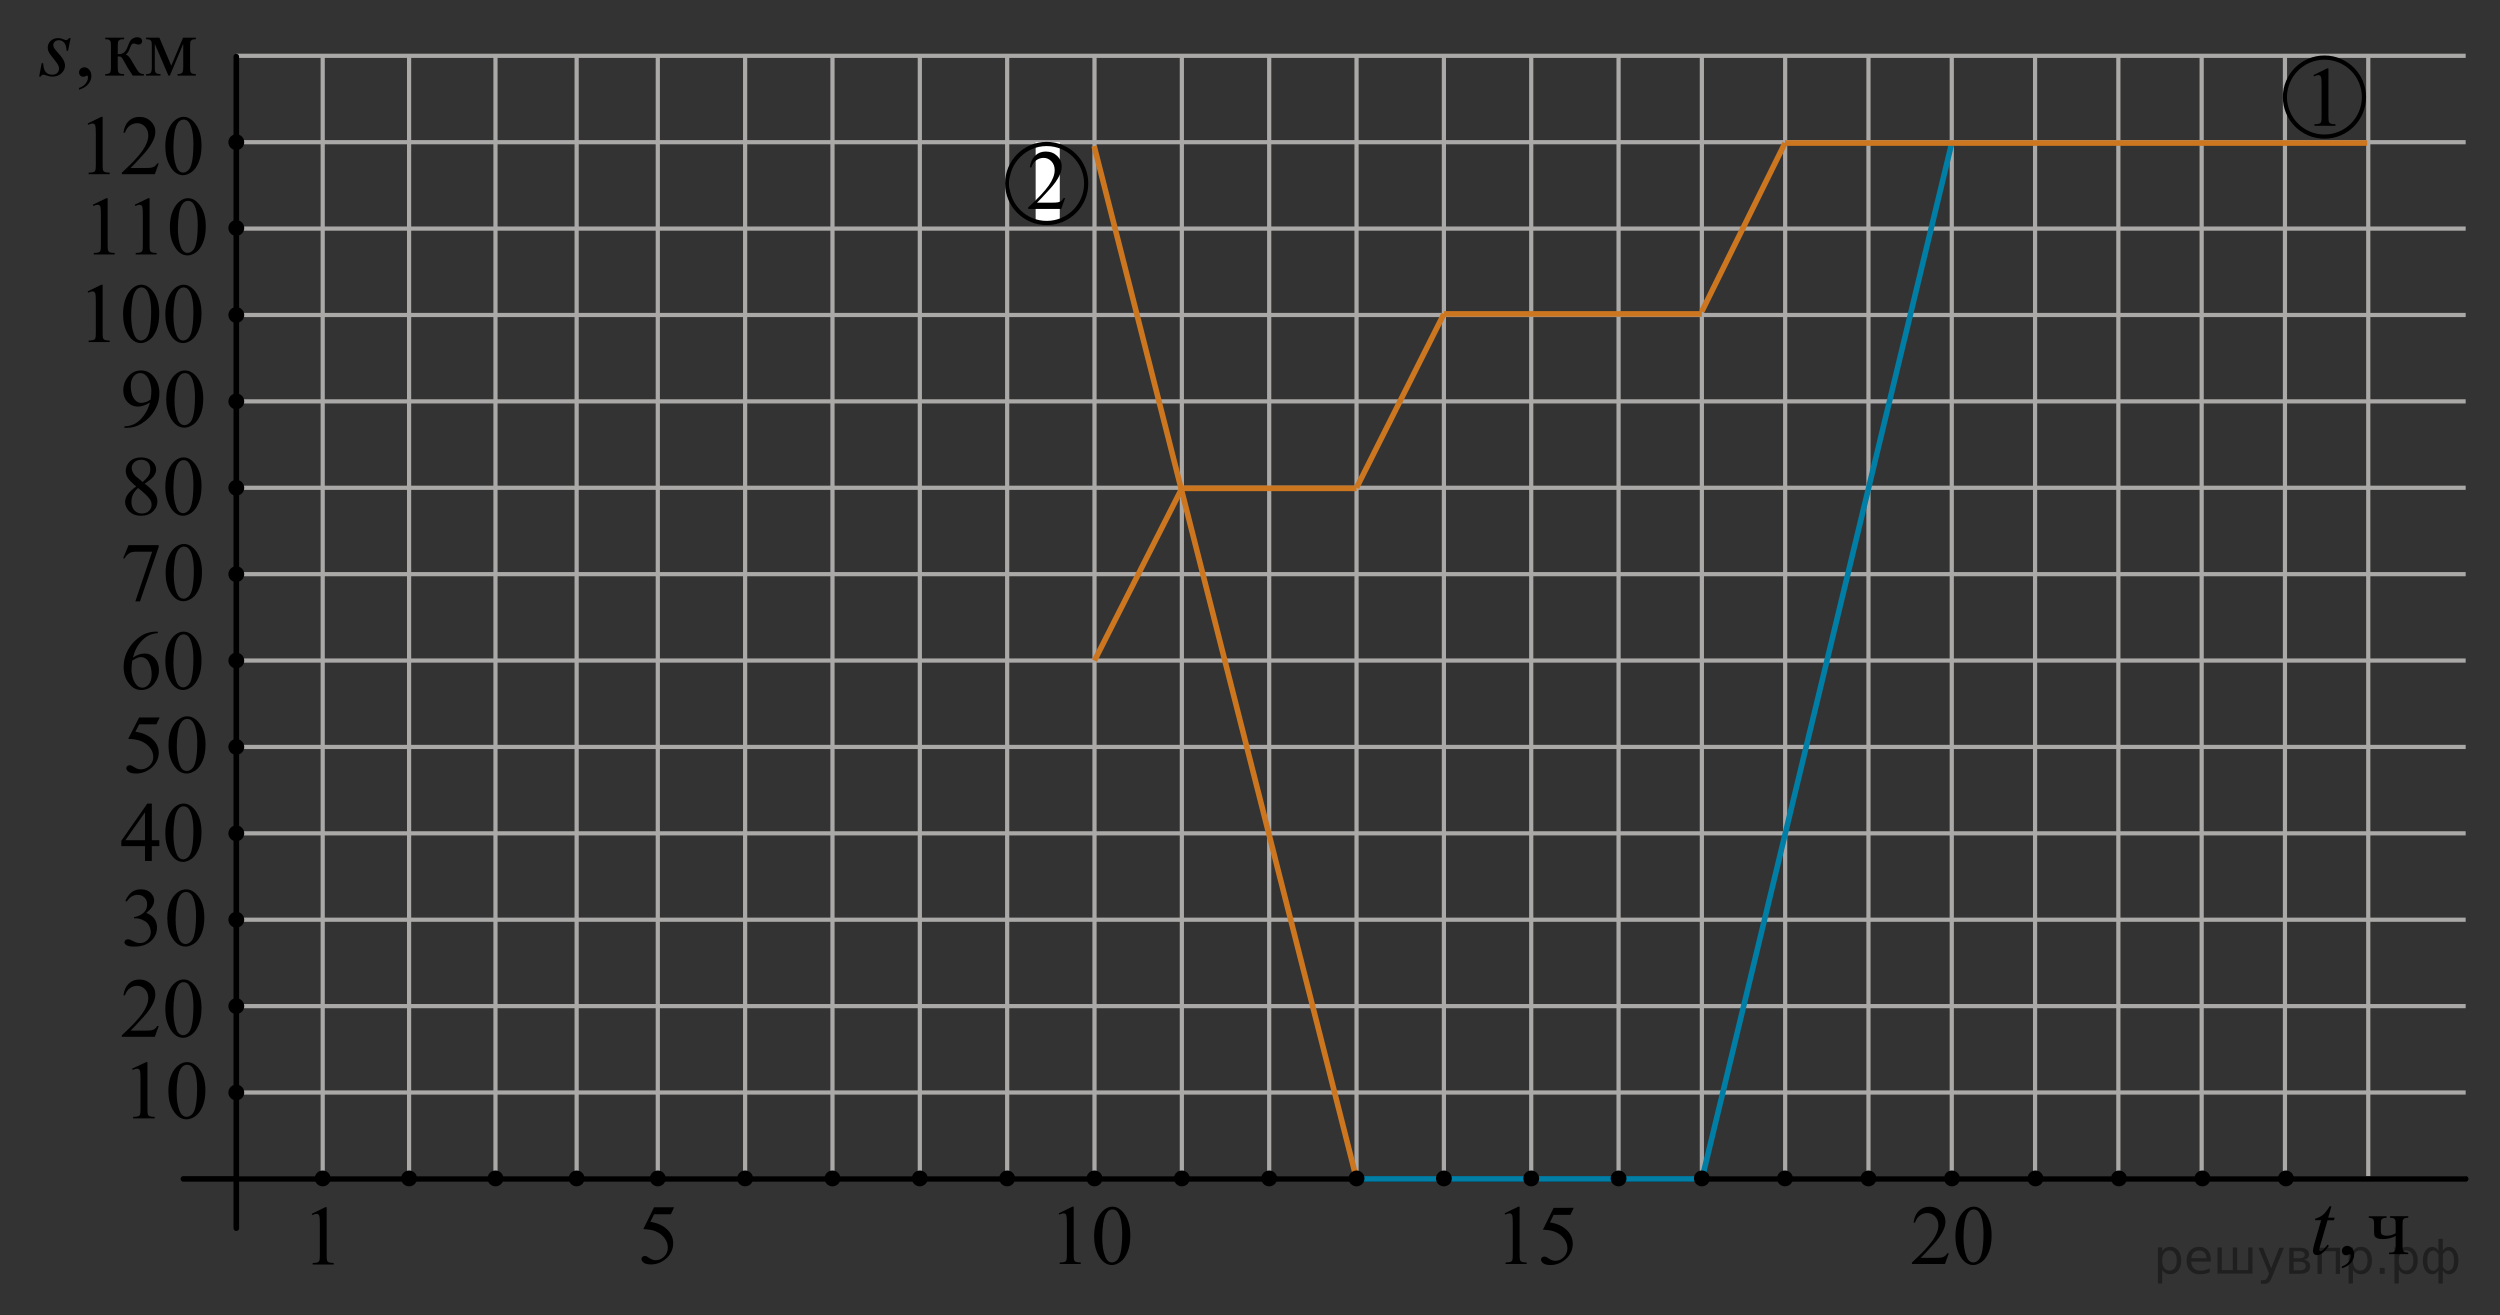 <?xml version="1.0" encoding="utf-8"?>
<!-- Generator: Adobe Illustrator 16.0.0, SVG Export Plug-In . SVG Version: 6.00 Build 0)  -->
<!DOCTYPE svg PUBLIC "-//W3C//DTD SVG 1.1//EN" "http://www.w3.org/Graphics/SVG/1.1/DTD/svg11.dtd">
<svg version="1.1" id="Слой_1" xmlns="http://www.w3.org/2000/svg" xmlns:xlink="http://www.w3.org/1999/xlink" x="0px" y="0px"
	 width="447px" height="235.167px" viewBox="0 0 447 235.167" enable-background="new 0 0 447 235.167" xml:space="preserve">
<rect x="0" y="0" width="447" height="235.167" fill="#333333" stroke="none"/>
<line fill="none" stroke="#ABA9A8" stroke-width="0.75" stroke-miterlimit="10" x1="42.251" y1="195.34" x2="440.862" y2="195.34"/>
<line fill="none" stroke="#ABA9A8" stroke-width="0.75" stroke-miterlimit="10" x1="42.251" y1="210.704" x2="440.862" y2="210.704"/>
<line fill="none" stroke="#ABA9A8" stroke-width="0.75" stroke-miterlimit="10" x1="42.251" y1="179.894" x2="440.862" y2="179.894"/>
<line fill="none" stroke="#ABA9A8" stroke-width="0.75" stroke-miterlimit="10" x1="42.251" y1="164.446" x2="440.862" y2="164.446"/>
<line fill="none" stroke="#ABA9A8" stroke-width="0.75" stroke-miterlimit="10" x1="42.251" y1="149" x2="440.862" y2="149"/>
<line fill="none" stroke="#ABA9A8" stroke-width="0.75" stroke-miterlimit="10" x1="42.251" y1="133.554" x2="440.862" y2="133.554"/>
<line fill="none" stroke="#ABA9A8" stroke-width="0.75" stroke-miterlimit="10" x1="42.251" y1="118.106" x2="440.862" y2="118.106"/>
<line fill="none" stroke="#ABA9A8" stroke-width="0.75" stroke-miterlimit="10" x1="42.251" y1="102.66" x2="440.862" y2="102.66"/>
<line fill="none" stroke="#ABA9A8" stroke-width="0.75" stroke-miterlimit="10" x1="42.251" y1="87.213" x2="440.862" y2="87.213"/>
<line fill="none" stroke="#ABA9A8" stroke-width="0.75" stroke-miterlimit="10" x1="42.251" y1="71.766" x2="440.862" y2="71.766"/>
<line fill="none" stroke="#ABA9A8" stroke-width="0.75" stroke-miterlimit="10" x1="42.251" y1="56.319" x2="440.862" y2="56.319"/>
<line fill="none" stroke="#ABA9A8" stroke-width="0.75" stroke-miterlimit="10" x1="42.251" y1="40.872" x2="440.862" y2="40.872"/>
<line fill="none" stroke="#ABA9A8" stroke-width="0.75" stroke-miterlimit="10" x1="42.251" y1="25.425" x2="440.862" y2="25.425"/>
<line fill="none" stroke="#ABA9A8" stroke-width="0.75" stroke-miterlimit="10" x1="42.251" y1="210.788" x2="42.251" y2="25.577"/>
<line fill="none" stroke="#ABA9A8" stroke-width="0.75" stroke-miterlimit="10" x1="57.698" y1="210.774" x2="57.698" y2="10.13"/>
<line fill="none" stroke="#ABA9A8" stroke-width="0.75" stroke-miterlimit="10" x1="73.145" y1="210.774" x2="73.145" y2="10.13"/>
<line fill="none" stroke="#ABA9A8" stroke-width="0.75" stroke-miterlimit="10" x1="88.592" y1="210.774" x2="88.592" y2="10.13"/>
<line fill="none" stroke="#ABA9A8" stroke-width="0.75" stroke-miterlimit="10" x1="103.103" y1="210.774" x2="103.103" y2="10.13"/>
<line fill="none" stroke="#ABA9A8" stroke-width="0.75" stroke-miterlimit="10" x1="117.613" y1="210.774" x2="117.613" y2="10.13"/>
<line fill="none" stroke="#ABA9A8" stroke-width="0.75" stroke-miterlimit="10" x1="133.23" y1="210.774" x2="133.23" y2="10.13"/>
<line fill="none" stroke="#ABA9A8" stroke-width="0.75" stroke-miterlimit="10" x1="148.847" y1="210.774" x2="148.847" y2="10.13"/>
<line fill="none" stroke="#ABA9A8" stroke-width="0.75" stroke-miterlimit="10" x1="164.464" y1="210.774" x2="164.464" y2="10.13"/>
<line fill="none" stroke="#ABA9A8" stroke-width="0.75" stroke-miterlimit="10" x1="180.081" y1="210.774" x2="180.081" y2="10.13"/>
<line fill="none" stroke="#ABA9A8" stroke-width="0.75" stroke-miterlimit="10" x1="195.698" y1="210.774" x2="195.698" y2="10.13"/>
<line fill="none" stroke="#ABA9A8" stroke-width="0.75" stroke-miterlimit="10" x1="211.315" y1="210.774" x2="211.315" y2="10.13"/>
<line fill="none" stroke="#ABA9A8" stroke-width="0.75" stroke-miterlimit="10" x1="226.932" y1="210.774" x2="226.932" y2="10.13"/>
<line fill="none" stroke="#ABA9A8" stroke-width="0.75" stroke-miterlimit="10" x1="242.549" y1="210.774" x2="242.549" y2="10.13"/>
<line fill="none" stroke="#ABA9A8" stroke-width="0.75" stroke-miterlimit="10" x1="258.167" y1="210.774" x2="258.167" y2="10.13"/>
<line fill="none" stroke="#ABA9A8" stroke-width="0.75" stroke-miterlimit="10" x1="273.784" y1="210.774" x2="273.784" y2="10.13"/>
<line fill="none" stroke="#ABA9A8" stroke-width="0.75" stroke-miterlimit="10" x1="289.4" y1="210.774" x2="289.4" y2="10.13"/>
<line fill="none" stroke="#ABA9A8" stroke-width="0.75" stroke-miterlimit="10" x1="304.293" y1="210.774" x2="304.293" y2="10.13"/>
<line fill="none" stroke="#ABA9A8" stroke-width="0.75" stroke-miterlimit="10" x1="319.188" y1="210.774" x2="319.188" y2="10.13"/>
<line fill="none" stroke="#ABA9A8" stroke-width="0.75" stroke-miterlimit="10" x1="334.081" y1="210.774" x2="334.081" y2="10.13"/>
<line fill="none" stroke="#ABA9A8" stroke-width="0.75" stroke-miterlimit="10" x1="348.975" y1="210.774" x2="348.975" y2="10.13"/>
<line fill="none" stroke="#ABA9A8" stroke-width="0.75" stroke-miterlimit="10" x1="363.87" y1="210.774" x2="363.87" y2="10.13"/>
<line fill="none" stroke="#ABA9A8" stroke-width="0.75" stroke-miterlimit="10" x1="378.762" y1="210.774" x2="378.762" y2="10.13"/>
<line fill="none" stroke="#ABA9A8" stroke-width="0.75" stroke-miterlimit="10" x1="393.657" y1="210.774" x2="393.657" y2="10.13"/>
<line fill="none" stroke="#ABA9A8" stroke-width="0.75" stroke-miterlimit="10" x1="408.549" y1="210.774" x2="408.549" y2="10.13"/>
<line fill="none" stroke="#ABA9A8" stroke-width="0.75" stroke-miterlimit="10" x1="423.444" y1="210.774" x2="423.444" y2="10.13"/>
<line fill="none" stroke="#000000" stroke-linecap="round" stroke-linejoin="round" stroke-miterlimit="10" x1="32.793" y1="210.788" x2="440.862" y2="210.788"/>
<circle cx="57.698" cy="210.703" r="1.417"/>
<circle cx="42.251" cy="195.339" r="1.417"/>
<circle cx="42.251" cy="179.894" r="1.417"/>
<circle cx="42.251" cy="164.449" r="1.417"/>
<circle cx="42.251" cy="149" r="1.417"/>
<circle cx="42.251" cy="133.552" r="1.417"/>
<circle cx="42.251" cy="118.106" r="1.417"/>
<circle cx="42.251" cy="102.66" r="1.417"/>
<circle cx="42.251" cy="87.213" r="1.417"/>
<circle cx="42.251" cy="71.766" r="1.417"/>
<circle cx="42.251" cy="56.319" r="1.417"/>
<circle cx="73.145" cy="210.703" r="1.417"/>
<circle cx="88.592" cy="210.703" r="1.417"/>
<circle cx="103.103" cy="210.703" r="1.417"/>
<circle cx="117.613" cy="210.703" r="1.417"/>
<circle cx="148.847" cy="210.703" r="1.417"/>
<circle cx="164.464" cy="210.703" r="1.417"/>
<circle cx="195.698" cy="210.703" r="1.417"/>
<circle cx="211.315" cy="210.703" r="1.417"/>
<circle cx="319.153" cy="210.703" r="1.417"/>
<circle cx="334.081" cy="210.703" r="1.417"/>
<circle cx="363.938" cy="210.703" r="1.417"/>
<circle cx="378.866" cy="210.703" r="1.417"/>
<circle cx="393.793" cy="210.703" r="1.417"/>
<circle cx="408.723" cy="210.703" r="1.417"/>
<g>
	<path d="M55.728,217.036l2.436-1.193h0.243v8.484c0,0.563,0.023,0.914,0.07,1.053c0.046,0.14,0.144,0.244,0.291,0.315
		c0.147,0.074,0.447,0.116,0.9,0.128v0.271h-3.763v-0.271c0.472-0.012,0.776-0.052,0.914-0.121c0.138-0.072,0.234-0.168,0.288-0.289
		c0.054-0.121,0.081-0.481,0.081-1.086V218.9c0-0.729-0.024-1.198-0.073-1.405c-0.035-0.158-0.098-0.275-0.188-0.352
		c-0.091-0.073-0.2-0.107-0.328-0.107c-0.183,0-0.436,0.073-0.76,0.229L55.728,217.036z"/>
</g>
<g>
	<path d="M120.532,215.854l-0.576,1.262h-3.01l-0.657,1.35c1.304,0.193,2.337,0.682,3.1,1.459c0.653,0.674,0.98,1.465,0.98,2.373
		c0,0.527-0.106,1.019-0.32,1.469c-0.214,0.447-0.483,0.832-0.808,1.146c-0.325,0.314-0.687,0.568-1.085,0.764
		c-0.565,0.271-1.146,0.406-1.741,0.406c-0.601,0-1.037-0.104-1.31-0.309s-0.41-0.434-0.41-0.678c0-0.141,0.056-0.262,0.169-0.367
		c0.114-0.104,0.256-0.16,0.428-0.16c0.128,0,0.24,0.021,0.336,0.063c0.096,0.039,0.26,0.143,0.491,0.305
		c0.368,0.258,0.742,0.387,1.121,0.387c0.575,0,1.081-0.22,1.517-0.654c0.435-0.438,0.652-0.971,0.652-1.6
		c0-0.605-0.194-1.174-0.583-1.699c-0.389-0.525-0.925-0.934-1.608-1.221c-0.536-0.225-1.267-0.352-2.191-0.385l1.919-3.906
		L120.532,215.854L120.532,215.854z"/>
</g>
<g>
	<path d="M189.297,216.944l2.436-1.191h0.243v8.484c0,0.563,0.023,0.914,0.07,1.055c0.046,0.137,0.144,0.244,0.291,0.315
		c0.147,0.074,0.447,0.116,0.9,0.126v0.273h-3.763v-0.273c0.472-0.01,0.776-0.051,0.914-0.122c0.138-0.069,0.234-0.168,0.288-0.286
		c0.054-0.121,0.081-0.484,0.081-1.088v-5.426c0-0.729-0.024-1.199-0.073-1.406c-0.035-0.156-0.098-0.273-0.188-0.35
		c-0.09-0.075-0.2-0.111-0.328-0.111c-0.183,0-0.436,0.077-0.76,0.229L189.297,216.944z"/>
	<path d="M195.628,221.042c0-1.146,0.172-2.133,0.517-2.961c0.344-0.826,0.802-1.441,1.372-1.85c0.443-0.32,0.9-0.48,1.373-0.48
		c0.767,0,1.455,0.396,2.065,1.181c0.763,0.974,1.144,2.292,1.144,3.958c0,1.166-0.167,2.154-0.502,2.971
		c-0.334,0.813-0.761,1.407-1.279,1.773c-0.52,0.367-1.02,0.554-1.502,0.554c-0.954,0-1.749-0.563-2.383-1.692
		C195.897,223.536,195.628,222.385,195.628,221.042z M197.075,221.228c0,1.384,0.17,2.515,0.509,3.39
		c0.28,0.733,0.698,1.104,1.255,1.104c0.266,0,0.541-0.12,0.826-0.358s0.502-0.645,0.649-1.203c0.226-0.852,0.339-2.05,0.339-3.596
		c0-1.146-0.118-2.104-0.354-2.867c-0.178-0.566-0.406-0.973-0.687-1.207c-0.202-0.162-0.445-0.244-0.73-0.244
		c-0.335,0-0.632,0.148-0.893,0.449c-0.354,0.41-0.596,1.057-0.724,1.938C197.137,219.508,197.075,220.375,197.075,221.228z"/>
</g>
<g>
	<path d="M269.027,216.944l2.437-1.191h0.244v8.484c0,0.563,0.022,0.914,0.069,1.055c0.046,0.137,0.144,0.244,0.291,0.315
		c0.146,0.074,0.447,0.116,0.897,0.126v0.273h-3.764v-0.273c0.473-0.01,0.774-0.051,0.914-0.122
		c0.139-0.069,0.231-0.168,0.288-0.286c0.054-0.121,0.078-0.484,0.078-1.088v-5.426c0-0.729-0.021-1.199-0.069-1.406
		c-0.035-0.156-0.101-0.273-0.188-0.35c-0.092-0.074-0.199-0.111-0.328-0.111c-0.184,0-0.438,0.077-0.76,0.229L269.027,216.944z"/>
	<path d="M281.374,215.958l-0.576,1.26h-3.01l-0.658,1.352c1.306,0.191,2.338,0.684,3.101,1.46c0.653,0.675,0.979,1.466,0.979,2.372
		c0,0.525-0.104,1.021-0.319,1.471c-0.213,0.445-0.479,0.832-0.808,1.146c-0.326,0.315-0.688,0.569-1.086,0.765
		c-0.563,0.27-1.146,0.406-1.74,0.406c-0.602,0-1.036-0.104-1.312-0.309c-0.273-0.205-0.409-0.433-0.409-0.678
		c0-0.142,0.057-0.264,0.17-0.367c0.112-0.104,0.256-0.16,0.428-0.16c0.13,0,0.24,0.021,0.337,0.062
		c0.096,0.039,0.26,0.144,0.491,0.306c0.367,0.258,0.742,0.387,1.121,0.387c0.574,0,1.08-0.219,1.517-0.655
		c0.438-0.438,0.651-0.972,0.651-1.599c0-0.606-0.192-1.174-0.582-1.699s-0.926-0.934-1.608-1.221
		c-0.535-0.225-1.267-0.353-2.188-0.385l1.919-3.906L281.374,215.958L281.374,215.958z"/>
</g>
<g>
	<path d="M348.454,224.075l-0.699,1.934h-5.904v-0.272c1.736-1.59,2.959-2.892,3.668-3.896s1.063-1.93,1.063-2.764
		c0-0.64-0.195-1.16-0.582-1.57c-0.389-0.41-0.854-0.614-1.395-0.614c-0.492,0-0.938,0.146-1.326,0.435
		c-0.393,0.289-0.684,0.715-0.865,1.271h-0.273c0.123-0.913,0.439-1.615,0.947-2.104c0.51-0.488,1.146-0.734,1.908-0.734
		c0.811,0,1.488,0.266,2.033,0.787c0.543,0.522,0.813,1.144,0.813,1.854c0,0.511-0.119,1.021-0.354,1.524
		c-0.363,0.803-0.955,1.646-1.771,2.541c-1.225,1.347-1.99,2.154-2.293,2.434h2.611c0.528,0,0.903-0.021,1.117-0.063
		c0.215-0.039,0.404-0.119,0.58-0.239c0.172-0.119,0.318-0.293,0.445-0.517h0.272v-0.004h0.004V224.075z"/>
	<path d="M349.627,221.042c0-1.146,0.172-2.133,0.521-2.961c0.344-0.826,0.801-1.441,1.367-1.85c0.443-0.32,0.9-0.48,1.373-0.48
		c0.771,0,1.455,0.396,2.066,1.181c0.762,0.974,1.143,2.292,1.143,3.958c0,1.166-0.166,2.154-0.502,2.971
		c-0.334,0.813-0.76,1.407-1.275,1.773c-0.521,0.367-1.021,0.554-1.502,0.554c-0.953,0-1.748-0.563-2.387-1.692
		C349.897,223.536,349.627,222.385,349.627,221.042z M351.075,221.228c0,1.384,0.17,2.515,0.508,3.39
		c0.281,0.733,0.699,1.104,1.256,1.104c0.27,0,0.541-0.12,0.826-0.358s0.502-0.645,0.648-1.203c0.227-0.852,0.34-2.05,0.34-3.596
		c0-1.146-0.119-2.104-0.354-2.867c-0.178-0.566-0.406-0.973-0.686-1.207c-0.203-0.162-0.445-0.244-0.732-0.244
		c-0.334,0-0.631,0.148-0.893,0.449c-0.354,0.41-0.6,1.057-0.727,1.938C351.137,219.508,351.075,220.375,351.075,221.228z"/>
</g>
<g>
	<path d="M28.384,183.446l-0.7,1.936H21.78v-0.272c1.736-1.591,2.959-2.892,3.667-3.896c0.709-1.008,1.063-1.93,1.063-2.766
		c0-0.639-0.194-1.16-0.582-1.57c-0.389-0.41-0.854-0.615-1.395-0.615c-0.492,0-0.934,0.146-1.325,0.436
		c-0.391,0.291-0.68,0.715-0.866,1.271h-0.273c0.123-0.914,0.439-1.614,0.948-2.104c0.509-0.488,1.145-0.732,1.907-0.732
		c0.812,0,1.489,0.264,2.033,0.785c0.543,0.521,0.814,1.143,0.814,1.854c0,0.509-0.118,1.021-0.354,1.524
		c-0.364,0.802-0.955,1.646-1.771,2.543c-1.225,1.345-1.989,2.152-2.294,2.432h2.611c0.531,0,0.904-0.021,1.118-0.061
		s0.407-0.119,0.579-0.239c0.172-0.121,0.322-0.294,0.45-0.517h0.274V183.446z"/>
	<path d="M29.558,180.417c0-1.146,0.172-2.133,0.517-2.961c0.344-0.828,0.802-1.442,1.372-1.852c0.443-0.318,0.9-0.479,1.373-0.479
		c0.767,0,1.455,0.393,2.065,1.178c0.763,0.974,1.144,2.293,1.144,3.957c0,1.166-0.167,2.156-0.502,2.973
		c-0.334,0.814-0.76,1.406-1.279,1.773c-0.519,0.369-1.019,0.553-1.502,0.553c-0.954,0-1.749-0.564-2.383-1.697
		C29.826,182.909,29.558,181.758,29.558,180.417z M31.004,180.601c0,1.383,0.17,2.512,0.509,3.386
		c0.28,0.736,0.698,1.104,1.255,1.104c0.266,0,0.541-0.117,0.826-0.357c0.285-0.236,0.502-0.645,0.649-1.204
		c0.226-0.853,0.339-2.048,0.339-3.595c0-1.146-0.118-2.104-0.354-2.867c-0.178-0.564-0.406-0.975-0.687-1.208
		c-0.202-0.163-0.445-0.241-0.73-0.241c-0.335,0-0.632,0.147-0.893,0.448c-0.354,0.411-0.596,1.058-0.724,1.938
		C31.067,178.877,31.004,179.747,31.004,180.601z"/>
</g>
<g>
	<path d="M28.487,150.228v1.056h-1.343v2.649h-1.217v-2.649h-4.236v-0.949l4.641-6.653h0.812v6.551L28.487,150.228L28.487,150.228z
		 M25.928,150.228v-4.985l-3.513,4.985H25.928z"/>
	<path d="M29.558,148.967c0-1.145,0.172-2.133,0.517-2.961c0.344-0.825,0.802-1.442,1.372-1.848c0.443-0.322,0.9-0.482,1.373-0.482
		c0.767,0,1.455,0.394,2.065,1.179c0.763,0.978,1.144,2.293,1.144,3.958c0,1.166-0.167,2.154-0.502,2.975
		c-0.334,0.813-0.76,1.403-1.279,1.772c-0.519,0.366-1.019,0.551-1.502,0.551c-0.954,0-1.749-0.563-2.383-1.694
		C29.826,151.459,29.558,150.312,29.558,148.967z M31.004,149.153c0,1.385,0.17,2.514,0.509,3.389
		c0.28,0.733,0.698,1.104,1.255,1.104c0.266,0,0.541-0.119,0.826-0.356c0.285-0.24,0.502-0.644,0.649-1.203
		c0.226-0.854,0.339-2.049,0.339-3.596c0-1.146-0.118-2.105-0.354-2.867c-0.178-0.568-0.406-0.974-0.687-1.207
		c-0.202-0.164-0.445-0.244-0.73-0.244c-0.335,0-0.632,0.147-0.893,0.451c-0.354,0.41-0.596,1.055-0.724,1.935
		C31.067,147.432,31.004,148.297,31.004,149.153z"/>
</g>
<g>
	<path d="M28.229,112.933v0.273c-0.649,0.063-1.18,0.193-1.59,0.391c-0.411,0.195-0.817,0.492-1.218,0.895
		c-0.401,0.398-0.733,0.846-0.996,1.338c-0.263,0.489-0.483,1.074-0.66,1.752c0.708-0.488,1.418-0.733,2.131-0.733
		c0.684,0,1.277,0.276,1.778,0.829c0.502,0.555,0.753,1.266,0.753,2.136c0,0.84-0.254,1.604-0.76,2.297
		c-0.61,0.841-1.417,1.261-2.421,1.261c-0.684,0-1.264-0.229-1.741-0.683c-0.935-0.886-1.401-2.028-1.401-3.438
		c0-0.896,0.18-1.752,0.538-2.563c0.359-0.81,0.872-1.526,1.539-2.155c0.666-0.628,1.305-1.051,1.914-1.27
		c0.611-0.217,1.179-0.325,1.705-0.325h0.429V112.933z M23.64,118.121c-0.088,0.666-0.133,1.206-0.133,1.614
		c0,0.477,0.088,0.989,0.263,1.547c0.174,0.557,0.434,0.995,0.778,1.321c0.251,0.229,0.556,0.351,0.915,0.351
		c0.428,0,0.81-0.203,1.146-0.606c0.336-0.405,0.506-0.981,0.506-1.734c0-0.845-0.167-1.574-0.502-2.191
		c-0.334-0.617-0.809-0.928-1.424-0.928c-0.187,0-0.388,0.041-0.602,0.117C24.374,117.688,24.058,117.858,23.64,118.121z"/>
	<path d="M29.558,118.225c0-1.146,0.172-2.134,0.517-2.961c0.344-0.827,0.802-1.444,1.372-1.849c0.443-0.322,0.9-0.482,1.373-0.482
		c0.767,0,1.455,0.395,2.065,1.179c0.763,0.976,1.144,2.294,1.144,3.957c0,1.166-0.167,2.157-0.502,2.975
		c-0.334,0.813-0.76,1.406-1.279,1.772c-0.519,0.368-1.019,0.554-1.502,0.554c-0.954,0-1.749-0.563-2.383-1.697
		C29.826,120.715,29.558,119.568,29.558,118.225z M31.004,118.41c0,1.383,0.17,2.512,0.509,3.387
		c0.28,0.736,0.698,1.104,1.255,1.104c0.266,0,0.541-0.119,0.826-0.357c0.285-0.238,0.502-0.643,0.649-1.205
		c0.226-0.85,0.339-2.047,0.339-3.592c0-1.146-0.118-2.104-0.354-2.869c-0.178-0.567-0.406-0.972-0.687-1.207
		c-0.202-0.164-0.445-0.244-0.73-0.244c-0.335,0-0.632,0.15-0.893,0.451c-0.354,0.41-0.596,1.057-0.724,1.936
		S31.004,117.555,31.004,118.41z"/>
</g>
<g>
	<path d="M24.355,86.978c-0.792-0.65-1.302-1.176-1.53-1.57c-0.229-0.396-0.344-0.806-0.344-1.229c0-0.652,0.251-1.215,0.752-1.688
		c0.502-0.473,1.168-0.707,1.999-0.707c0.807,0,1.456,0.221,1.948,0.658c0.492,0.439,0.737,0.941,0.737,1.506
		c0,0.375-0.133,0.758-0.398,1.146c-0.266,0.39-0.818,0.85-1.659,1.378c0.865,0.672,1.438,1.199,1.719,1.586
		c0.374,0.504,0.561,1.035,0.561,1.594c0,0.706-0.268,1.311-0.804,1.813s-1.24,0.752-2.11,0.752c-0.949,0-1.689-0.299-2.221-0.895
		c-0.424-0.48-0.635-1.005-0.635-1.572c0-0.443,0.148-0.885,0.446-1.321C23.115,87.99,23.628,87.505,24.355,86.978z M24.702,87.259
		c-0.408,0.347-0.711,0.723-0.907,1.131c-0.196,0.406-0.295,0.85-0.295,1.322c0,0.638,0.173,1.146,0.52,1.529
		c0.348,0.383,0.789,0.573,1.325,0.573c0.531,0,0.956-0.149,1.276-0.45c0.319-0.303,0.479-0.668,0.479-1.099
		c0-0.354-0.094-0.675-0.28-0.956C26.471,88.789,25.765,88.104,24.702,87.259z M25.514,86.185c0.591-0.533,0.965-0.954,1.122-1.264
		c0.157-0.311,0.236-0.658,0.236-1.049c0-0.521-0.146-0.926-0.436-1.221c-0.29-0.294-0.687-0.439-1.188-0.439
		s-0.909,0.146-1.225,0.438c-0.314,0.292-0.472,0.635-0.472,1.023c0,0.257,0.064,0.514,0.195,0.771
		c0.13,0.259,0.316,0.501,0.557,0.733L25.514,86.185z"/>
	<path d="M29.558,87.074c0-1.146,0.172-2.134,0.517-2.961c0.344-0.826,0.802-1.443,1.372-1.85c0.443-0.321,0.9-0.48,1.373-0.48
		c0.767,0,1.455,0.393,2.065,1.178c0.763,0.975,1.144,2.293,1.144,3.957c0,1.166-0.167,2.158-0.502,2.973
		c-0.334,0.814-0.76,1.406-1.279,1.775c-0.519,0.367-1.019,0.551-1.502,0.551c-0.954,0-1.749-0.564-2.383-1.696
		C29.826,89.566,29.558,88.417,29.558,87.074z M31.004,87.259c0,1.384,0.17,2.513,0.509,3.387c0.28,0.736,0.698,1.104,1.255,1.104
		c0.266,0,0.541-0.119,0.826-0.358c0.285-0.239,0.502-0.642,0.649-1.204c0.226-0.85,0.339-2.048,0.339-3.594
		c0-1.146-0.118-2.104-0.354-2.868c-0.178-0.567-0.406-0.972-0.687-1.208c-0.202-0.163-0.445-0.245-0.73-0.245
		c-0.335,0-0.632,0.151-0.893,0.452c-0.354,0.41-0.596,1.057-0.724,1.936S31.004,86.404,31.004,87.259z"/>
</g>
<g>
	<path d="M15.672,52.101l2.436-1.191h0.243v8.482c0,0.564,0.023,0.914,0.07,1.053c0.046,0.141,0.144,0.244,0.291,0.318
		c0.147,0.074,0.447,0.117,0.9,0.127v0.273H15.85V60.89c0.472-0.01,0.776-0.051,0.914-0.123c0.138-0.07,0.234-0.168,0.288-0.289
		c0.054-0.121,0.081-0.48,0.081-1.086v-5.424c0-0.73-0.024-1.201-0.073-1.408c-0.035-0.158-0.098-0.271-0.188-0.348
		s-0.2-0.111-0.328-0.111c-0.183,0-0.436,0.076-0.76,0.23L15.672,52.101z"/>
	<path d="M22.003,56.199c0-1.146,0.172-2.135,0.517-2.963c0.344-0.824,0.802-1.441,1.372-1.848c0.443-0.322,0.9-0.48,1.373-0.48
		c0.767,0,1.456,0.393,2.065,1.178c0.763,0.975,1.144,2.293,1.144,3.957c0,1.166-0.167,2.158-0.502,2.973
		c-0.334,0.814-0.76,1.406-1.279,1.775c-0.52,0.367-1.02,0.551-1.502,0.551c-0.954,0-1.749-0.564-2.383-1.697
		C22.271,58.69,22.003,57.542,22.003,56.199z M23.449,56.384c0,1.383,0.17,2.512,0.509,3.387c0.28,0.736,0.698,1.104,1.255,1.104
		c0.266,0,0.541-0.119,0.826-0.358c0.285-0.238,0.502-0.642,0.649-1.203c0.226-0.851,0.339-2.049,0.339-3.595
		c0-1.145-0.118-2.104-0.354-2.868c-0.178-0.567-0.406-0.972-0.687-1.207c-0.202-0.164-0.445-0.246-0.73-0.246
		c-0.335,0-0.632,0.151-0.893,0.453c-0.354,0.409-0.596,1.056-0.724,1.935S23.449,55.528,23.449,56.384z"/>
	<path d="M29.558,56.199c0-1.146,0.172-2.135,0.517-2.963c0.344-0.824,0.802-1.441,1.372-1.848c0.443-0.322,0.9-0.48,1.373-0.48
		c0.767,0,1.455,0.393,2.065,1.178c0.763,0.975,1.144,2.293,1.144,3.957c0,1.166-0.167,2.158-0.502,2.973
		c-0.334,0.814-0.76,1.406-1.279,1.775c-0.519,0.367-1.019,0.551-1.502,0.551c-0.954,0-1.749-0.564-2.383-1.697
		C29.826,58.69,29.558,57.542,29.558,56.199z M31.004,56.384c0,1.383,0.17,2.512,0.509,3.387c0.28,0.736,0.698,1.104,1.255,1.104
		c0.266,0,0.541-0.119,0.826-0.358c0.285-0.238,0.502-0.642,0.649-1.203c0.226-0.851,0.339-2.049,0.339-3.595
		c0-1.145-0.118-2.104-0.354-2.868c-0.178-0.567-0.406-0.972-0.687-1.207c-0.202-0.164-0.445-0.246-0.73-0.246
		c-0.335,0-0.632,0.151-0.893,0.453c-0.354,0.409-0.596,1.056-0.724,1.935S31.004,55.528,31.004,56.384z"/>
</g>
<g>
	<path d="M15.672,22.082l2.436-1.191h0.243v8.484c0,0.563,0.023,0.914,0.07,1.053c0.046,0.139,0.144,0.244,0.291,0.318
		c0.147,0.072,0.447,0.114,0.9,0.125v0.273H15.85v-0.273c0.472-0.011,0.776-0.052,0.914-0.121c0.138-0.072,0.234-0.168,0.288-0.289
		c0.054-0.121,0.081-0.482,0.081-1.086v-5.424c0-0.732-0.024-1.201-0.073-1.408c-0.035-0.158-0.098-0.274-0.188-0.351
		c-0.09-0.073-0.2-0.11-0.328-0.11c-0.183,0-0.436,0.078-0.76,0.229L15.672,22.082z"/>
	<path d="M28.385,29.21l-0.7,1.936h-5.903v-0.273c1.736-1.59,2.959-2.891,3.667-3.896c0.709-1.008,1.063-1.93,1.063-2.766
		c0-0.637-0.194-1.16-0.582-1.57c-0.389-0.409-0.854-0.614-1.395-0.614c-0.492,0-0.934,0.146-1.325,0.435s-0.68,0.713-0.866,1.271
		h-0.273c0.123-0.914,0.439-1.613,0.948-2.104c0.509-0.489,1.145-0.733,1.907-0.733c0.812,0,1.489,0.263,2.033,0.785
		c0.543,0.522,0.814,1.142,0.814,1.854c0,0.508-0.118,1.018-0.354,1.524c-0.364,0.801-0.955,1.647-1.771,2.542
		c-1.225,1.344-1.989,2.154-2.294,2.432h2.611c0.531,0,0.904-0.021,1.118-0.061c0.214-0.039,0.407-0.119,0.579-0.24
		s0.322-0.293,0.45-0.516h0.273V29.21z"/>
	<path d="M29.558,26.181c0-1.146,0.172-2.133,0.517-2.961c0.344-0.827,0.802-1.443,1.372-1.85c0.443-0.32,0.9-0.48,1.373-0.48
		c0.767,0,1.455,0.395,2.065,1.178c0.763,0.975,1.144,2.293,1.144,3.957c0,1.166-0.167,2.157-0.502,2.973
		c-0.334,0.814-0.76,1.406-1.279,1.774s-1.019,0.554-1.502,0.554c-0.954,0-1.749-0.566-2.383-1.697
		C29.826,28.673,29.558,27.524,29.558,26.181z M31.004,26.365c0,1.385,0.17,2.514,0.509,3.387c0.28,0.735,0.698,1.104,1.255,1.104
		c0.266,0,0.541-0.12,0.826-0.358c0.285-0.238,0.502-0.642,0.649-1.203c0.226-0.852,0.339-2.049,0.339-3.594
		c0-1.146-0.118-2.104-0.354-2.869c-0.178-0.567-0.406-0.972-0.687-1.207c-0.202-0.164-0.445-0.246-0.73-0.246
		c-0.335,0-0.632,0.15-0.893,0.453c-0.354,0.41-0.596,1.056-0.724,1.935S31.004,25.511,31.004,26.365z"/>
</g>
<g>
	<g>
		<path d="M418.725,226.768v-0.325c0.512-0.169,0.9-0.43,1.182-0.78c0.273-0.354,0.416-0.729,0.416-1.123
			c0-0.096-0.021-0.172-0.066-0.235c-0.033-0.046-0.067-0.065-0.104-0.065c-0.057,0-0.176,0.051-0.354,0.146
			c-0.09,0.045-0.184,0.066-0.281,0.066c-0.238,0-0.434-0.072-0.572-0.218c-0.146-0.146-0.219-0.341-0.219-0.593
			c0-0.242,0.098-0.45,0.277-0.622c0.184-0.174,0.41-0.261,0.676-0.261c0.324,0,0.613,0.144,0.865,0.427
			c0.254,0.282,0.383,0.661,0.383,1.131c0,0.511-0.178,0.979-0.527,1.418C420.045,226.17,419.489,226.516,418.725,226.768z"/>
	</g>
	<g>
		<g>
			<path d="M428.344,220.5v-1.453c0-0.469-0.021-0.771-0.066-0.907c-0.051-0.136-0.146-0.237-0.289-0.304
				c-0.146-0.067-0.365-0.104-0.66-0.104v-0.278h3.27v0.278c-0.336,0-0.557,0.033-0.668,0.104c-0.107,0.063-0.198,0.146-0.262,0.248
				c-0.063,0.099-0.096,0.42-0.096,0.963v3.602c0,0.471,0.021,0.771,0.066,0.908c0.045,0.136,0.146,0.238,0.287,0.309
				c0.146,0.068,0.367,0.104,0.668,0.104v0.274h-3.432v-0.274c0.395-0.015,0.646-0.041,0.771-0.077
				c0.122-0.037,0.223-0.133,0.295-0.285c0.076-0.15,0.115-0.473,0.115-0.956v-1.657c-0.723,0.369-1.482,0.557-2.289,0.557
				c-0.438,0-0.771-0.057-1.018-0.168c-0.24-0.11-0.396-0.237-0.457-0.385c-0.064-0.146-0.096-0.383-0.096-0.707v-1.237
				c0-0.438-0.021-0.729-0.063-0.867c-0.041-0.14-0.129-0.246-0.266-0.326c-0.143-0.077-0.344-0.116-0.613-0.116v-0.281h3.18v0.281
				c-0.33,0-0.551,0.031-0.664,0.103c-0.109,0.063-0.197,0.146-0.266,0.247c-0.063,0.1-0.096,0.421-0.096,0.964v0.838
				c0,0.326,0.021,0.545,0.066,0.657c0.049,0.115,0.154,0.209,0.324,0.285c0.17,0.078,0.41,0.113,0.721,0.113
				C427.352,220.942,427.862,220.793,428.344,220.5z"/>
		</g>
		<g>
			<path d="M416.858,215.696l-0.576,2.018h1.158l-0.125,0.469h-1.15l-1.27,4.372c-0.141,0.47-0.207,0.772-0.207,0.909
				c0,0.086,0.02,0.146,0.061,0.193c0.039,0.045,0.086,0.064,0.139,0.064c0.123,0,0.285-0.088,0.488-0.262
				c0.117-0.1,0.381-0.4,0.789-0.91l0.244,0.187c-0.453,0.662-0.881,1.132-1.285,1.399c-0.275,0.189-0.553,0.281-0.834,0.281
				c-0.217,0-0.393-0.066-0.531-0.203c-0.137-0.137-0.205-0.313-0.205-0.521c0-0.268,0.078-0.674,0.234-1.225l1.232-4.291h-1.113
				l0.074-0.287c0.541-0.146,0.986-0.369,1.35-0.663s0.76-0.806,1.203-1.53H416.858L416.858,215.696z"/>
		</g>
	</g>
</g>
<g>
	<g>
		<path d="M14.135,16.046V15.72c0.507-0.168,0.899-0.429,1.177-0.782s0.417-0.728,0.417-1.121c0-0.096-0.022-0.175-0.066-0.237
			c-0.034-0.045-0.069-0.067-0.104-0.067c-0.054,0-0.172,0.05-0.354,0.148c-0.089,0.045-0.183,0.065-0.28,0.065
			c-0.241,0-0.434-0.07-0.576-0.215c-0.143-0.143-0.214-0.341-0.214-0.593c0-0.241,0.093-0.449,0.276-0.622
			c0.185-0.173,0.41-0.26,0.676-0.26c0.324,0,0.613,0.143,0.866,0.427c0.254,0.284,0.381,0.66,0.381,1.13
			c0,0.509-0.177,0.981-0.528,1.419S14.897,15.794,14.135,16.046z"/>
	</g>
	<g>
		<path d="M25.725,13.519h-1.992c-0.62-0.903-1.181-1.83-1.683-2.778c-0.118-0.218-0.225-0.379-0.32-0.485
			c-0.097-0.104-0.228-0.159-0.396-0.159c-0.059,0-0.152,0.005-0.28,0.016v1.814c0,0.489,0.028,0.802,0.085,0.938
			c0.057,0.137,0.159,0.232,0.307,0.293c0.148,0.06,0.396,0.089,0.745,0.089v0.273h-3.379v-0.273c0.438,0,0.718-0.08,0.841-0.24
			c0.123-0.161,0.185-0.521,0.185-1.079V8.327c0-0.529-0.027-0.842-0.081-0.938c-0.055-0.097-0.138-0.184-0.251-0.26
			c-0.113-0.076-0.345-0.115-0.693-0.115V6.733h3.379v0.281c-0.408,0-0.66,0.03-0.757,0.089c-0.096,0.061-0.183,0.134-0.262,0.22
			c-0.078,0.087-0.118,0.422-0.118,1.005v1.333c0.113,0.011,0.189,0.016,0.229,0.016c0.3,0,0.581-0.086,0.845-0.256
			c0.263-0.171,0.498-0.532,0.704-1.086c0.192-0.523,0.351-0.877,0.477-1.061c0.125-0.183,0.3-0.332,0.523-0.447
			c0.223-0.116,0.459-0.174,0.704-0.174c0.266,0,0.478,0.063,0.635,0.191c0.157,0.128,0.236,0.296,0.236,0.504
			c0,0.173-0.057,0.319-0.17,0.44c-0.113,0.121-0.271,0.182-0.472,0.182c-0.108,0-0.244-0.029-0.406-0.089
			c-0.206-0.074-0.364-0.111-0.472-0.111c-0.227,0-0.413,0.195-0.562,0.586c-0.167,0.449-0.29,0.74-0.368,0.871
			c-0.079,0.131-0.229,0.306-0.45,0.521c0.152,0.045,0.318,0.158,0.498,0.342c0.18,0.183,0.513,0.703,1,1.563
			c0.388,0.687,0.68,1.12,0.874,1.304c0.194,0.184,0.476,0.279,0.845,0.289V13.519L25.725,13.519z"/>
		<path d="M30.623,11.748l2.11-5.018h2.28v0.281c-0.335,0-0.558,0.034-0.668,0.102c-0.11,0.066-0.198,0.148-0.262,0.248
			c-0.064,0.099-0.096,0.42-0.096,0.964v3.601c0,0.47,0.022,0.772,0.069,0.908c0.047,0.136,0.143,0.238,0.288,0.308
			c0.145,0.069,0.367,0.104,0.668,0.104v0.273h-3.269v-0.273c0.403,0,0.674-0.075,0.812-0.227c0.138-0.15,0.206-0.516,0.206-1.094
			V7.842L30.37,13.52h-0.258l-2.435-5.677v4.083c0,0.47,0.024,0.772,0.073,0.908c0.05,0.136,0.146,0.238,0.288,0.308
			s0.364,0.104,0.664,0.104v0.273H26.12v-0.273c0.438,0,0.718-0.08,0.841-0.24c0.123-0.161,0.185-0.521,0.185-1.079V8.326
			c0-0.529-0.027-0.842-0.081-0.938c-0.055-0.097-0.138-0.184-0.251-0.26s-0.345-0.115-0.693-0.115V6.732h2.375L30.623,11.748z"/>
	</g>
	<g>
		<path d="M12.623,6.812l-0.45,2.275h-0.274c-0.024-0.662-0.165-1.144-0.42-1.445c-0.256-0.301-0.573-0.452-0.952-0.452
			c-0.305,0-0.547,0.086-0.727,0.253C9.62,7.612,9.53,7.813,9.53,8.05c0,0.163,0.035,0.318,0.106,0.467
			c0.071,0.149,0.228,0.355,0.469,0.622c0.64,0.702,1.053,1.23,1.24,1.586s0.28,0.691,0.28,1.008c0,0.515-0.213,0.971-0.639,1.367
			c-0.426,0.398-0.963,0.598-1.612,0.598c-0.354,0-0.763-0.084-1.225-0.252c-0.162-0.061-0.288-0.09-0.376-0.09
			c-0.222,0-0.389,0.114-0.502,0.342H7l0.45-2.401h0.273c0.029,0.752,0.185,1.282,0.465,1.594c0.28,0.313,0.664,0.467,1.15,0.467
			c0.374,0,0.671-0.104,0.89-0.313c0.219-0.21,0.328-0.469,0.328-0.774c0-0.197-0.039-0.381-0.118-0.549
			c-0.138-0.3-0.427-0.708-0.867-1.232C9.132,9.967,8.848,9.574,8.723,9.311C8.597,9.05,8.534,8.789,8.534,8.526
			c0-0.479,0.174-0.885,0.521-1.216c0.347-0.331,0.793-0.497,1.339-0.497c0.157,0,0.3,0.014,0.427,0.037
			c0.069,0.017,0.231,0.071,0.483,0.167c0.253,0.098,0.422,0.146,0.506,0.146c0.21,0,0.388-0.116,0.531-0.35L12.623,6.812
			L12.623,6.812z"/>
	</g>
</g>
<g>
	<rect x="185.175" y="25.425" fill="#FFFFFF" width="4.313" height="14.435"/>
	
		<circle fill="none" stroke="#000000" stroke-width="0.75" stroke-linecap="round" stroke-linejoin="round" stroke-miterlimit="10" cx="187.146" cy="32.808" r="7.064"/>
	<g>
		<path d="M190.448,35.416l-0.699,1.937h-5.903v-0.276c1.735-1.591,2.959-2.89,3.668-3.897c0.709-1.007,1.063-1.93,1.063-2.765
			c0-0.637-0.194-1.161-0.582-1.571c-0.391-0.409-0.854-0.614-1.396-0.614c-0.492,0-0.936,0.145-1.326,0.434s-0.68,0.711-0.863,1.27
			h-0.272c0.123-0.913,0.438-1.614,0.946-2.104c0.511-0.49,1.146-0.733,1.908-0.733c0.813,0,1.486,0.263,2.031,0.786
			c0.543,0.523,0.813,1.143,0.813,1.853c0,0.509-0.118,1.018-0.354,1.526c-0.361,0.802-0.953,1.648-1.771,2.542
			c-1.226,1.345-1.989,2.154-2.294,2.432h2.611c0.53,0,0.903-0.021,1.116-0.061c0.216-0.04,0.408-0.119,0.58-0.24
			c0.172-0.12,0.32-0.293,0.449-0.516L190.448,35.416L190.448,35.416z"/>
	</g>
</g>
<circle cx="133.23" cy="210.703" r="1.417"/>
<circle cx="349.01" cy="210.703" r="1.417"/>
<g>
	<g>
		<g>
			<g>
				<defs>
					<rect id="SVGID_1_" x="20.931" y="186.433" width="19.683" height="17.596"/>
				</defs>
				<clipPath id="SVGID_2_">
					<use xlink:href="#SVGID_1_"  overflow="visible"/>
				</clipPath>
				<g clip-path="url(#SVGID_2_)">
					<path d="M23.623,191.077l2.492-1.17h0.25v8.322c0,0.553,0.024,0.896,0.072,1.031c0.047,0.137,0.147,0.24,0.298,0.314
						c0.151,0.07,0.458,0.111,0.921,0.123v0.27h-3.851v-0.27c0.483-0.012,0.795-0.051,0.937-0.119
						c0.141-0.07,0.239-0.166,0.294-0.283c0.055-0.119,0.083-0.477,0.083-1.065v-5.321c0-0.717-0.025-1.178-0.076-1.381
						c-0.035-0.156-0.099-0.27-0.192-0.342c-0.093-0.072-0.205-0.109-0.336-0.109c-0.187,0-0.446,0.075-0.778,0.225L23.623,191.077z
						"/>
					<path d="M30.102,195.094c0-1.123,0.176-2.092,0.529-2.903s0.82-1.416,1.405-1.813c0.453-0.313,0.921-0.473,1.404-0.473
						c0.786,0,1.49,0.385,2.115,1.155c0.78,0.955,1.17,2.249,1.17,3.882c0,1.145-0.171,2.115-0.514,2.915
						c-0.343,0.8-0.779,1.38-1.31,1.741c-0.531,0.361-1.043,0.541-1.537,0.541c-0.977,0-1.79-0.555-2.439-1.664
						C30.376,197.542,30.102,196.415,30.102,195.094z M31.582,195.277c0,1.356,0.173,2.466,0.521,3.322
						c0.287,0.724,0.715,1.084,1.284,1.084c0.272,0,0.554-0.117,0.846-0.354c0.292-0.234,0.514-0.629,0.665-1.181
						c0.231-0.833,0.347-2.009,0.347-3.526c0-1.123-0.121-2.062-0.362-2.813c-0.181-0.559-0.415-0.953-0.702-1.186
						c-0.207-0.16-0.456-0.24-0.748-0.24c-0.343,0-0.647,0.148-0.914,0.443c-0.362,0.401-0.609,1.033-0.74,1.896
						C31.647,193.588,31.582,194.439,31.582,195.277z"/>
				</g>
			</g>
		</g>
	</g>
</g>
<g>
	<g>
		<g>
			<g>
				<defs>
					<rect id="SVGID_3_" x="19.513" y="155.542" width="19.683" height="17.592"/>
				</defs>
				<clipPath id="SVGID_4_">
					<use xlink:href="#SVGID_3_"  overflow="visible"/>
				</clipPath>
				<g clip-path="url(#SVGID_4_)">
					<path d="M22.407,161.09c0.292-0.664,0.661-1.176,1.106-1.537c0.446-0.36,1-0.543,1.665-0.543c0.821,0,1.45,0.259,1.888,0.771
						c0.332,0.383,0.498,0.793,0.498,1.229c0,0.718-0.468,1.459-1.404,2.226c0.629,0.236,1.105,0.576,1.427,1.019
						c0.322,0.439,0.483,0.959,0.483,1.556c0,0.854-0.282,1.593-0.846,2.218c-0.735,0.813-1.8,1.223-3.194,1.223
						c-0.689,0-1.159-0.082-1.408-0.248c-0.249-0.164-0.374-0.342-0.374-0.529c0-0.141,0.059-0.266,0.177-0.37
						c0.118-0.106,0.261-0.16,0.427-0.16c0.125,0,0.254,0.021,0.385,0.06c0.085,0.022,0.279,0.11,0.581,0.266
						c0.302,0.152,0.511,0.242,0.627,0.271c0.186,0.053,0.385,0.08,0.597,0.08c0.514,0,0.96-0.191,1.34-0.574
						c0.38-0.383,0.57-0.836,0.57-1.358c0-0.384-0.088-0.756-0.265-1.119c-0.131-0.271-0.274-0.479-0.43-0.616
						c-0.217-0.195-0.514-0.371-0.891-0.527c-0.377-0.157-0.763-0.236-1.155-0.236H23.97v-0.219
						c0.397-0.049,0.796-0.186,1.197-0.414c0.4-0.229,0.691-0.502,0.872-0.821s0.272-0.671,0.272-1.054
						c0-0.5-0.162-0.903-0.487-1.211C25.5,160.154,25.095,160,24.612,160c-0.78,0-1.432,0.4-1.956,1.205L22.407,161.09z"/>
					<path d="M29.913,164.204c0-1.125,0.176-2.094,0.529-2.904c0.353-0.813,0.82-1.416,1.405-1.813
						c0.453-0.313,0.921-0.473,1.404-0.473c0.786,0,1.49,0.386,2.115,1.155c0.78,0.955,1.17,2.248,1.17,3.881
						c0,1.146-0.171,2.117-0.514,2.916c-0.342,0.801-0.779,1.382-1.31,1.74c-0.531,0.361-1.043,0.543-1.537,0.543
						c-0.977,0-1.79-0.556-2.439-1.666C30.188,166.648,29.913,165.521,29.913,164.204z M31.394,164.383
						c0,1.357,0.173,2.465,0.521,3.322c0.287,0.723,0.715,1.082,1.284,1.082c0.272,0,0.554-0.117,0.846-0.353
						s0.514-0.629,0.665-1.183c0.231-0.834,0.347-2.01,0.347-3.524c0-1.125-0.121-2.063-0.362-2.813
						c-0.181-0.559-0.415-0.953-0.702-1.186c-0.207-0.16-0.456-0.24-0.748-0.24c-0.343,0-0.647,0.146-0.914,0.443
						c-0.362,0.402-0.609,1.035-0.74,1.896C31.459,162.695,31.394,163.545,31.394,164.383z"/>
				</g>
			</g>
		</g>
	</g>
</g>
<g>
	<g>
		<g>
			<g>
				<defs>
					<rect id="SVGID_5_" x="19.727" y="124.603" width="19.684" height="17.595"/>
				</defs>
				<clipPath id="SVGID_6_">
					<use xlink:href="#SVGID_5_"  overflow="visible"/>
				</clipPath>
				<g clip-path="url(#SVGID_6_)">
					<path d="M28.549,128.278l-0.589,1.235h-3.081l-0.672,1.323c1.334,0.188,2.391,0.666,3.172,1.433
						c0.669,0.657,1.004,1.435,1.004,2.325c0,0.52-0.11,0.998-0.329,1.439c-0.219,0.44-0.495,0.815-0.827,1.127
						c-0.332,0.311-0.702,0.559-1.11,0.748c-0.579,0.268-1.173,0.399-1.782,0.399c-0.614,0-1.061-0.103-1.34-0.304
						c-0.279-0.199-0.419-0.422-0.419-0.664c0-0.137,0.058-0.256,0.173-0.359c0.115-0.104,0.262-0.154,0.438-0.154
						c0.131,0,0.246,0.02,0.344,0.057c0.098,0.039,0.266,0.14,0.502,0.3c0.378,0.252,0.76,0.378,1.148,0.378
						c0.589,0,1.106-0.214,1.552-0.645c0.446-0.43,0.668-0.951,0.668-1.565c0-0.597-0.199-1.151-0.597-1.668
						c-0.397-0.517-0.946-0.915-1.646-1.196c-0.549-0.218-1.296-0.345-2.243-0.378l1.963-3.831H28.549z"/>
					<path d="M30.127,133.265c0-1.125,0.176-2.093,0.529-2.904c0.353-0.813,0.82-1.416,1.405-1.813
						c0.453-0.313,0.921-0.473,1.404-0.473c0.786,0,1.49,0.385,2.115,1.155c0.78,0.955,1.17,2.249,1.17,3.882
						c0,1.145-0.171,2.116-0.514,2.915c-0.342,0.8-0.779,1.382-1.31,1.741c-0.531,0.361-1.043,0.542-1.537,0.542
						c-0.977,0-1.79-0.556-2.439-1.665C30.402,135.709,30.127,134.583,30.127,133.265z M31.608,133.448
						c0,1.355,0.173,2.463,0.521,3.321c0.287,0.722,0.715,1.082,1.284,1.082c0.272,0,0.554-0.117,0.846-0.353
						c0.292-0.234,0.514-0.629,0.665-1.183c0.231-0.834,0.347-2.009,0.347-3.524c0-1.125-0.121-2.063-0.362-2.813
						c-0.181-0.56-0.415-0.952-0.702-1.187c-0.207-0.16-0.456-0.238-0.748-0.238c-0.343,0-0.647,0.146-0.914,0.441
						c-0.362,0.402-0.609,1.035-0.74,1.896C31.673,131.756,31.608,132.608,31.608,133.448z"/>
				</g>
			</g>
		</g>
	</g>
</g>
<g>
	<g>
		<g>
			<g>
				<defs>
					<rect id="SVGID_7_" x="19.171" y="93.79" width="20.719" height="17.595"/>
				</defs>
				<clipPath id="SVGID_8_">
					<use xlink:href="#SVGID_7_"  overflow="visible"/>
				</clipPath>
				<g clip-path="url(#SVGID_8_)">
					<path d="M22.991,97.465h5.394v0.276l-3.354,9.785H24.2l3.004-8.876h-2.767c-0.559,0-0.957,0.065-1.194,0.196
						c-0.416,0.223-0.75,0.567-1.002,1.032l-0.215-0.08L22.991,97.465z"/>
					<path d="M29.608,102.452c0-1.125,0.173-2.092,0.52-2.904c0.346-0.812,0.806-1.416,1.38-1.813
						c0.445-0.315,0.905-0.473,1.38-0.473c0.771,0,1.464,0.385,2.078,1.156c0.767,0.955,1.15,2.249,1.15,3.882
						c0,1.144-0.168,2.116-0.505,2.915c-0.336,0.8-0.765,1.38-1.287,1.741c-0.522,0.361-1.025,0.542-1.51,0.542
						c-0.959,0-1.758-0.555-2.396-1.665C29.878,104.897,29.608,103.771,29.608,102.452z M31.063,102.634
						c0,1.357,0.171,2.464,0.512,3.322c0.282,0.722,0.702,1.083,1.261,1.083c0.267,0,0.544-0.117,0.831-0.353
						c0.287-0.235,0.504-0.629,0.653-1.181c0.227-0.833,0.341-2.009,0.341-3.526c0-1.124-0.119-2.062-0.356-2.813
						c-0.178-0.558-0.408-0.953-0.69-1.185c-0.203-0.16-0.448-0.24-0.734-0.24c-0.336,0-0.636,0.147-0.897,0.443
						c-0.356,0.402-0.599,1.035-0.728,1.897C31.127,100.945,31.063,101.795,31.063,102.634z"/>
				</g>
			</g>
		</g>
	</g>
</g>
<g>
	<g>
		<g>
			<g>
				<defs>
					<rect id="SVGID_9_" x="19.319" y="62.761" width="19.684" height="17.594"/>
				</defs>
				<clipPath id="SVGID_10_">
					<use xlink:href="#SVGID_9_"  overflow="visible"/>
				</clipPath>
				<g clip-path="url(#SVGID_10_)">
					<path d="M22.244,76.497v-0.269c0.654-0.01,1.264-0.156,1.828-0.44c0.564-0.283,1.109-0.779,1.635-1.486
						s0.893-1.485,1.099-2.333c-0.79,0.489-1.505,0.734-2.145,0.734c-0.72,0-1.336-0.268-1.85-0.803
						c-0.513-0.535-0.77-1.247-0.77-2.133c0-0.863,0.257-1.631,0.77-2.305c0.619-0.819,1.427-1.229,2.424-1.229
						c0.84,0,1.561,0.334,2.16,1.003c0.735,0.829,1.103,1.852,1.103,3.068c0,1.095-0.28,2.117-0.838,3.064
						c-0.559,0.947-1.336,1.733-2.333,2.359c-0.811,0.514-1.694,0.771-2.65,0.771L22.244,76.497L22.244,76.497z M26.926,71.43
						c0.09-0.63,0.136-1.134,0.136-1.512c0-0.47-0.083-0.978-0.249-1.523s-0.401-0.963-0.706-1.254s-0.651-0.436-1.039-0.436
						c-0.448,0-0.841,0.194-1.178,0.582c-0.337,0.388-0.506,0.964-0.506,1.73c0,1.022,0.224,1.822,0.672,2.399
						c0.327,0.417,0.73,0.625,1.208,0.625c0.232,0,0.506-0.053,0.823-0.16C26.405,71.774,26.684,71.624,26.926,71.43z"/>
					<path d="M29.72,71.423c0-1.125,0.176-2.092,0.529-2.904s0.82-1.416,1.405-1.813c0.453-0.315,0.921-0.473,1.404-0.473
						c0.786,0,1.49,0.385,2.115,1.156c0.78,0.955,1.17,2.249,1.17,3.882c0,1.144-0.171,2.116-0.514,2.915
						c-0.342,0.8-0.779,1.38-1.31,1.741c-0.531,0.361-1.043,0.542-1.537,0.542c-0.977,0-1.79-0.555-2.439-1.665
						C29.994,73.868,29.72,72.741,29.72,71.423z M31.2,71.604c0,1.357,0.173,2.464,0.521,3.322c0.287,0.722,0.715,1.083,1.284,1.083
						c0.272,0,0.554-0.117,0.846-0.353c0.292-0.235,0.514-0.629,0.665-1.181c0.231-0.833,0.347-2.009,0.347-3.526
						c0-1.124-0.121-2.062-0.362-2.813c-0.181-0.558-0.415-0.953-0.702-1.185c-0.207-0.16-0.456-0.24-0.748-0.24
						c-0.343,0-0.647,0.147-0.914,0.443c-0.362,0.402-0.609,1.035-0.74,1.897C31.266,69.916,31.2,70.766,31.2,71.604z"/>
				</g>
			</g>
		</g>
	</g>
</g>
<g>
	<g>
		<g>
			<g>
				<defs>
					<rect id="SVGID_11_" x="13.99" y="31.964" width="25.899" height="17.595"/>
				</defs>
				<clipPath id="SVGID_12_">
					<use xlink:href="#SVGID_11_"  overflow="visible"/>
				</clipPath>
				<g clip-path="url(#SVGID_12_)">
					<path d="M16.591,36.606l2.416-1.17h0.242v8.324c0,0.552,0.022,0.896,0.069,1.032c0.046,0.136,0.143,0.24,0.289,0.313
						s0.444,0.114,0.894,0.124v0.269h-3.734v-0.269c0.469-0.01,0.771-0.05,0.908-0.12c0.137-0.07,0.231-0.165,0.285-0.283
						c0.054-0.118,0.08-0.474,0.08-1.065V38.44c0-0.717-0.024-1.178-0.072-1.381c-0.035-0.155-0.097-0.269-0.188-0.342
						c-0.09-0.073-0.198-0.109-0.325-0.109c-0.181,0-0.433,0.075-0.754,0.225L16.591,36.606z"/>
					<path d="M24.088,36.606l2.416-1.17h0.242v8.324c0,0.552,0.022,0.896,0.069,1.032c0.046,0.136,0.143,0.24,0.289,0.313
						s0.444,0.114,0.894,0.124v0.269h-3.734v-0.269c0.469-0.01,0.771-0.05,0.908-0.12c0.137-0.07,0.231-0.165,0.285-0.283
						c0.054-0.118,0.08-0.474,0.08-1.065V38.44c0-0.717-0.024-1.178-0.072-1.381c-0.035-0.155-0.097-0.269-0.188-0.342
						c-0.09-0.073-0.198-0.109-0.325-0.109c-0.181,0-0.433,0.075-0.754,0.225L24.088,36.606z"/>
					<path d="M30.37,40.626c0-1.125,0.17-2.092,0.512-2.904c0.342-0.812,0.796-1.416,1.362-1.813
						c0.439-0.315,0.893-0.473,1.361-0.473c0.762,0,1.445,0.385,2.05,1.156c0.757,0.955,1.136,2.249,1.136,3.882
						c0,1.144-0.166,2.116-0.498,2.915c-0.332,0.8-0.756,1.38-1.271,1.741c-0.515,0.361-1.012,0.542-1.49,0.542
						c-0.946,0-1.735-0.555-2.364-1.665C30.636,43.072,30.37,41.945,30.37,40.626z M31.805,40.808c0,1.357,0.168,2.464,0.505,3.322
						c0.278,0.722,0.693,1.083,1.245,1.083c0.264,0,0.537-0.117,0.819-0.353c0.283-0.235,0.498-0.629,0.645-1.181
						c0.225-0.833,0.337-2.009,0.337-3.526c0-1.124-0.117-2.062-0.352-2.813c-0.176-0.558-0.402-0.953-0.681-1.185
						c-0.2-0.16-0.441-0.24-0.725-0.24c-0.332,0-0.628,0.147-0.886,0.443c-0.352,0.402-0.591,1.035-0.718,1.897
						C31.868,39.119,31.805,39.97,31.805,40.808z"/>
				</g>
			</g>
		</g>
	</g>
</g>
<circle cx="42.251" cy="40.762" r="1.417"/>
<circle cx="42.251" cy="25.425" r="1.417"/>
<line fill="none" stroke="#CC761F" stroke-miterlimit="10" x1="242.591" y1="210.958" x2="195.628" y2="26.108"/>
<circle cx="226.932" cy="210.703" r="1.417"/>
<line fill="none" stroke="#CC761F" stroke-miterlimit="10" x1="195.699" y1="118.106" x2="211.316" y2="87.317"/>
<line fill="none" stroke="#CC761F" stroke-miterlimit="10" x1="211.336" y1="87.317" x2="242.549" y2="87.317"/>
<line fill="none" stroke="#CC761F" stroke-miterlimit="10" x1="242.549" y1="87.212" x2="258.167" y2="56.125"/>
<line fill="none" stroke="#CC761F" stroke-miterlimit="10" x1="258.167" y1="56.125" x2="304.293" y2="56.125"/>
<line fill="none" stroke="#CC761F" stroke-miterlimit="10" x1="304.275" y1="55.717" x2="319.153" y2="25.577"/>
<circle cx="180.081" cy="210.703" r="1.417"/>
<line fill="none" stroke="#ABA9A8" stroke-width="0.75" stroke-miterlimit="10" x1="42.251" y1="9.978" x2="440.862" y2="9.978"/>
<g>
	<g>
		<path d="M413.643,13.426l2.437-1.192h0.244v8.484c0,0.563,0.022,0.913,0.069,1.053c0.046,0.139,0.144,0.244,0.291,0.317
			c0.146,0.074,0.445,0.116,0.897,0.126v0.274h-3.764v-0.274c0.473-0.01,0.776-0.051,0.914-0.121
			c0.139-0.071,0.233-0.169,0.288-0.289c0.054-0.121,0.08-0.482,0.08-1.086v-5.425c0-0.73-0.022-1.2-0.071-1.407
			c-0.035-0.158-0.099-0.274-0.188-0.35c-0.093-0.074-0.199-0.11-0.328-0.11c-0.185,0-0.438,0.076-0.762,0.229L413.643,13.426z"/>
	</g>
	
		<circle fill="none" stroke="#000000" stroke-width="0.75" stroke-linecap="round" stroke-linejoin="round" stroke-miterlimit="10" cx="415.612" cy="17.361" r="7.064"/>
</g>
<line fill="none" stroke="#000000" stroke-linecap="round" stroke-linejoin="round" stroke-miterlimit="10" x1="42.251" y1="219.596" x2="42.251" y2="10.13"/>
<line fill="none" stroke="#007EA5" stroke-miterlimit="10" x1="242.818" y1="210.788" x2="303.115" y2="210.788"/>
<circle cx="242.549" cy="210.703" r="1.417"/>
<circle cx="258.167" cy="210.703" r="1.417"/>
<circle cx="273.784" cy="210.703" r="1.417"/>
<circle cx="289.4" cy="210.703" r="1.417"/>
<line fill="none" stroke="#007EA5" stroke-miterlimit="10" x1="304.293" y1="210.883" x2="349.01" y2="25.425"/>
<circle cx="304.293" cy="210.703" r="1.417"/>
<line fill="none" stroke="#CC761F" stroke-miterlimit="10" x1="319.153" y1="25.577" x2="423.25" y2="25.577"/>
<g style="stroke:none;fill:#000;fill-opacity:0.40"><path d="m 386.6,227.0 v 2.48 h -0.77 v -6.44 h 0.77 v 0.71 q 0.24,-0.42 0.61,-0.62 0.37,-0.20 0.88,-0.20 0.85,0 1.38,0.68 0.53,0.68 0.53,1.77 0,1.10 -0.53,1.77 -0.53,0.68 -1.38,0.68 -0.51,0 -0.88,-0.20 -0.37,-0.20 -0.61,-0.62 z m 2.61,-1.63 q 0,-0.85 -0.35,-1.32 -0.35,-0.48 -0.95,-0.48 -0.61,0 -0.96,0.48 -0.35,0.48 -0.35,1.32 0,0.85 0.35,1.33 0.35,0.48 0.96,0.48 0.61,0 0.95,-0.48 0.35,-0.48 0.35,-1.33 z"/><path d="m 395.3,225.2 v 0.38 h -3.52 q 0.05,0.79 0.47,1.21 0.43,0.41 1.19,0.41 0.44,0 0.85,-0.11 0.42,-0.11 0.82,-0.33 v 0.72 q -0.41,0.17 -0.85,0.27 -0.43,0.09 -0.88,0.09 -1.12,0 -1.77,-0.65 -0.65,-0.65 -0.65,-1.76 0,-1.15 0.62,-1.82 0.62,-0.68 1.67,-0.68 0.94,0 1.49,0.61 0.55,0.60 0.55,1.65 z m -0.77,-0.23 q -0.01,-0.63 -0.35,-1.00 -0.34,-0.38 -0.91,-0.38 -0.64,0 -1.03,0.36 -0.38,0.36 -0.44,1.02 z"/><path d="m 400.0,227.1 h 1.98 v -4.05 h 0.77 v 4.67 h -6.26 v -4.67 h 0.77 v 4.05 h 1.97 v -4.05 h 0.77 z"/><path d="m 406.3,228.2 q -0.33,0.83 -0.63,1.09 -0.31,0.25 -0.82,0.25 h -0.61 v -0.64 h 0.45 q 0.32,0 0.49,-0.15 0.17,-0.15 0.39,-0.71 l 0.14,-0.35 -1.89,-4.59 h 0.81 l 1.46,3.65 1.46,-3.65 h 0.81 z"/><path d="m 410.1,225.6 v 1.54 h 1.09 q 0.53,0 0.80,-0.20 0.28,-0.20 0.28,-0.57 0,-0.38 -0.28,-0.57 -0.28,-0.20 -0.80,-0.20 z m 0,-1.90 v 1.29 h 1.01 q 0.43,0 0.71,-0.17 0.28,-0.17 0.28,-0.48 0,-0.31 -0.28,-0.47 -0.28,-0.17 -0.71,-0.17 z m -0.77,-0.61 h 1.82 q 0.82,0 1.26,0.30 0.44,0.30 0.44,0.85 0,0.43 -0.23,0.68 -0.23,0.25 -0.67,0.31 0.53,0.10 0.82,0.42 0.29,0.32 0.29,0.79 0,0.62 -0.48,0.97 -0.48,0.34 -1.37,0.34 h -1.90 z"/><path d="m 418.4,223.1 v 4.67 h -0.77 v -4.05 h -2.49 v 4.05 h -0.77 v -4.67 z"/><path d="m 420.7,227.0 v 2.48 h -0.77 v -6.44 h 0.77 v 0.71 q 0.24,-0.42 0.61,-0.62 0.37,-0.20 0.88,-0.20 0.85,0 1.38,0.68 0.53,0.68 0.53,1.77 0,1.10 -0.53,1.77 -0.53,0.68 -1.38,0.68 -0.51,0 -0.88,-0.20 -0.37,-0.20 -0.61,-0.62 z m 2.61,-1.63 q 0,-0.85 -0.35,-1.32 -0.35,-0.48 -0.95,-0.48 -0.61,0 -0.96,0.48 -0.35,0.48 -0.35,1.32 0,0.85 0.35,1.33 0.35,0.48 0.96,0.48 0.61,0 0.95,-0.48 0.35,-0.48 0.35,-1.33 z"/><path d="m 425.5,226.7 h 0.88 v 1.06 h -0.88 z"/><path d="m 428.9,227.0 v 2.48 h -0.77 v -6.44 h 0.77 v 0.71 q 0.24,-0.42 0.61,-0.62 0.37,-0.20 0.88,-0.20 0.85,0 1.38,0.68 0.53,0.68 0.53,1.77 0,1.10 -0.53,1.77 -0.53,0.68 -1.38,0.68 -0.51,0 -0.88,-0.20 -0.37,-0.20 -0.61,-0.62 z m 2.61,-1.63 q 0,-0.85 -0.35,-1.32 -0.35,-0.48 -0.95,-0.48 -0.61,0 -0.96,0.48 -0.35,0.48 -0.35,1.32 0,0.85 0.35,1.33 0.35,0.48 0.96,0.48 0.61,0 0.95,-0.48 0.35,-0.48 0.35,-1.33 z"/><path d="m 434.0,225.4 q 0,0.98 0.30,1.40 0.30,0.41 0.82,0.41 0.41,0 0.88,-0.70 v -2.22 q -0.47,-0.70 -0.88,-0.70 -0.51,0 -0.82,0.42 -0.30,0.41 -0.30,1.39 z m 2,4.10 v -2.37 q -0.24,0.39 -0.51,0.55 -0.27,0.16 -0.62,0.16 -0.70,0 -1.18,-0.64 -0.48,-0.65 -0.48,-1.79 0,-1.15 0.48,-1.80 0.49,-0.66 1.18,-0.66 0.35,0 0.62,0.16 0.28,0.16 0.51,0.55 v -2.15 h 0.77 v 2.15 q 0.24,-0.39 0.51,-0.55 0.28,-0.16 0.62,-0.16 0.70,0 1.18,0.66 0.49,0.66 0.49,1.80 0,1.15 -0.49,1.79 -0.48,0.64 -1.18,0.64 -0.35,0 -0.62,-0.16 -0.27,-0.16 -0.51,-0.55 v 2.37 z m 2.77,-4.10 q 0,-0.98 -0.30,-1.39 -0.30,-0.42 -0.81,-0.42 -0.41,0 -0.88,0.70 v 2.22 q 0.47,0.70 0.88,0.70 0.51,0 0.81,-0.41 0.30,-0.42 0.30,-1.40 z"/></g></svg>

<!--File created and owned by https://sdamgia.ru. Copying is prohibited. All rights reserved.-->
